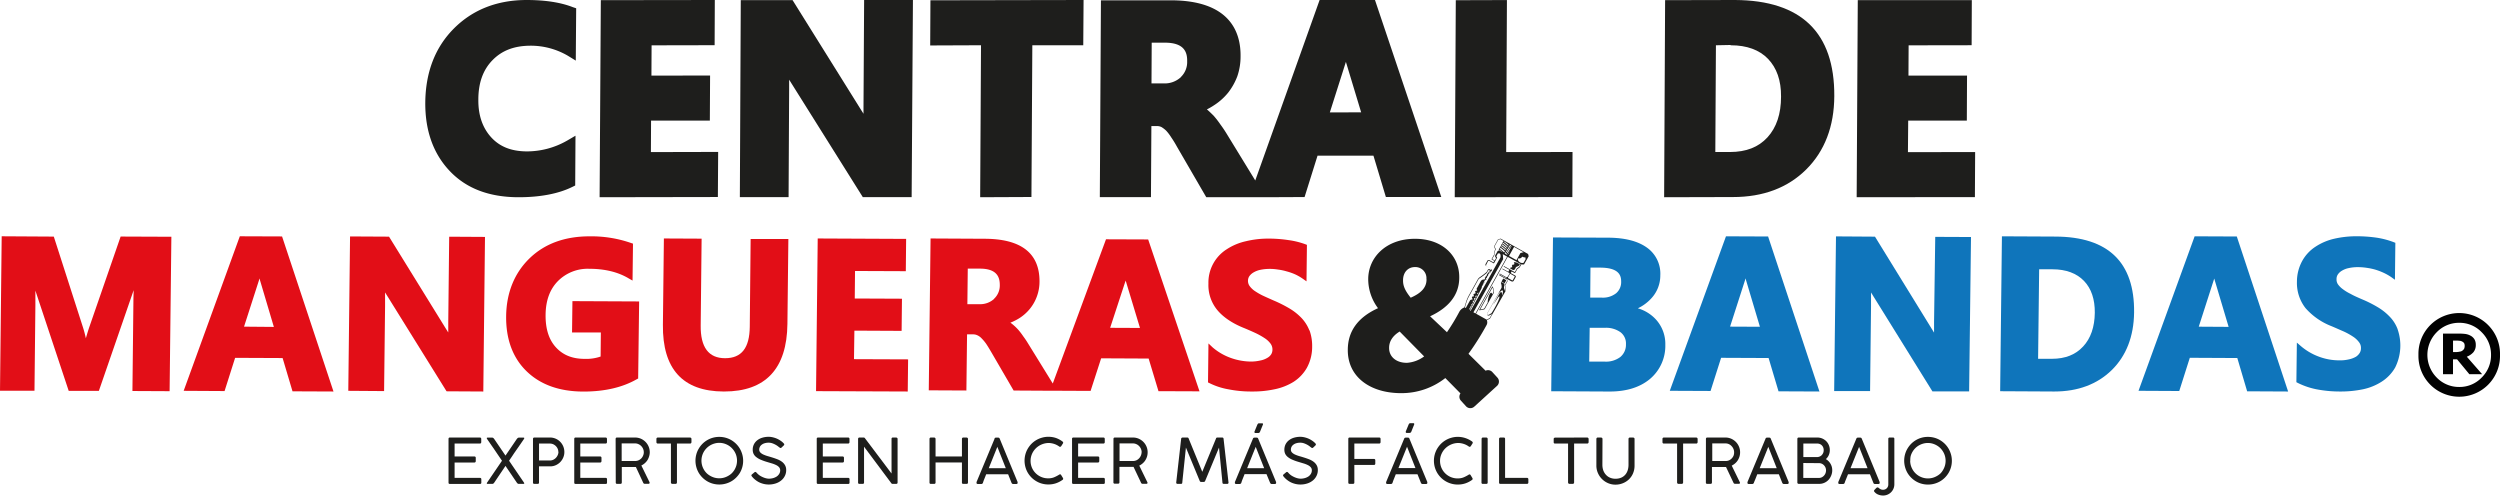 <svg xmlns="http://www.w3.org/2000/svg" viewBox="0 0 947.49 187.8"><defs><style>.cls-1{fill:#1e1e1c;}.cls-2{fill:#010101;}.cls-3{fill:#0f75bb;}.cls-4{fill:#e20e17;}</style></defs><g id="Capa_2" data-name="Capa 2"><g id="Capa_1-2" data-name="Capa 1"><path class="cls-1" d="M200.05,0h-.4C188.41,0,179.13,3.67,172,10.83s-10.72,16.62-10.82,28.05c-.07,10.77,3.1,19.5,9.39,26.06s14.87,9.74,25.67,9.81h.32c8.25,0,15.13-1.34,20.31-3.89L218,70.3l.11-18.87L215,53.25a30.65,30.65,0,0,1-15.52,4.13c-5.67-.07-10-1.74-13.25-5.26s-5-8.26-4.94-14.33c0-6.42,1.79-11.33,5.38-15s8.21-5.42,14.26-5.47a27.88,27.88,0,0,1,14.29,3.81l3,1.84.15-19.83-1.33-.45C212.44.9,206.72.05,200.05,0"/><polygon class="cls-1" points="246.75 45.72 269.03 45.72 269.12 28.63 246.89 28.65 246.95 17.18 270.84 17.13 270.91 0 227.71 0.06 227.25 74.75 272.07 74.67 272.18 57.58 246.69 57.64 246.75 45.72"/><path class="cls-1" d="M327.26,41.12v2L300.38.05l-19.63,0-.35,74.67,18.47,0,.21-40.82c0-1.32,0-2.52,0-3.7L327,74.71h18.51L346,0l-18.5,0Z"/><polygon class="cls-1" points="352.54 17.23 371.8 17.15 371.48 74.75 390.91 74.66 391.25 17.15 410.55 17.15 410.67 0 352.63 0.11 352.54 17.23"/><path class="cls-1" d="M500.13,0l-24.39,68.4L464.9,50.69c-.71-1.16-1.45-2.28-2.33-3.46a37.1,37.1,0,0,0-2.6-3.37c-.87-.86-1.72-1.7-2.56-2.4a23.71,23.71,0,0,0,2.71-1.57,22.31,22.31,0,0,0,5.37-4.81,23.63,23.63,0,0,0,3.46-6.2,23.11,23.11,0,0,0,1.22-7.57c.11-9.59-4.46-21.1-26.24-21.19l-26.68,0-.42,74.6h19.38l.16-26.94,2.09,0a3.76,3.76,0,0,1,1.72.37,10.17,10.17,0,0,1,1.8,1.38,17.46,17.46,0,0,1,1.9,2.51,40.24,40.24,0,0,1,2.19,3.57l11.1,19.14,22.38,0,14.88-.07L499.34,59h21.19l4.71,15.66h21L521.11,0Zm-52.54,29.2A9,9,0,0,1,441,31.61l-4.59,0,.08-15.44h5c7.56,0,8.51,3.84,8.44,7.1a7.85,7.85,0,0,1-2.38,5.92M504,42.61l6.09-19.16,5.78,19.12Z"/><polygon class="cls-1" points="571.12 0.02 551.74 0.08 551.34 74.75 595.92 74.68 595.98 57.61 570.84 57.64 571.12 0.02"/><polygon class="cls-1" points="723.1 57.67 723.2 45.71 745.42 45.71 745.5 28.64 723.3 28.66 723.36 17.18 747.24 17.14 747.31 0.05 704.09 0.05 703.67 74.75 748.48 74.7 748.57 57.62 723.1 57.67"/><path class="cls-1" d="M657.63,0,631.07.06l-.37,74.69,26.1-.07c11.46,0,20.75-3.52,27.73-10.44s10.62-16.31,10.66-27.84c.12-24-12.45-36.25-37.56-36.4m12.24,52.05c-3.46,3.77-8.11,5.54-14.18,5.56H650.1l.23-40.45,5.47-.11.17.11c6.07,0,10.84,1.75,14.1,5.14s5,8.15,4.94,14.35c0,6.53-1.74,11.68-5.14,15.4"/><path class="cls-2" d="M947.49,134.5a15.46,15.46,0,1,1-30.91,0,15.46,15.46,0,1,1,30.91,0Zm-3.4,0a11.82,11.82,0,0,0-3.53-8.57,11.58,11.58,0,0,0-8.51-3.59,11.71,11.71,0,0,0-8.56,3.59,12.2,12.2,0,0,0,0,17.15,11.7,11.7,0,0,0,8.56,3.58,11.57,11.57,0,0,0,8.51-3.58A11.81,11.81,0,0,0,944.09,134.5Zm-3.36,7.33h-4.85l-4.66-5.65h-1.54v5.65h-3.79v-15.4h5.83a20.4,20.4,0,0,1,2.64.14,5.67,5.67,0,0,1,1.94.64,3.8,3.8,0,0,1,1.53,1.43,4,4,0,0,1,.48,2.08,4.14,4.14,0,0,1-.92,2.79,6.49,6.49,0,0,1-2.48,1.68ZM934.1,131a2,2,0,0,0-.19-.9,1.71,1.71,0,0,0-.71-.63,2.15,2.15,0,0,0-1-.31,8.93,8.93,0,0,0-1.31-.07h-1.2v4.34h.91a6.35,6.35,0,0,0,1.61-.16,2.05,2.05,0,0,0,1.09-.43,2.13,2.13,0,0,0,.63-.75A2.77,2.77,0,0,0,934.1,131Z"/><path class="cls-3" d="M620.77,116.83a16.38,16.38,0,0,0,5.16-3.85,12.71,12.71,0,0,0,3.32-8.62,12.07,12.07,0,0,0-5.19-10.6c-3.43-2.42-8.31-3.65-14.59-3.68L588.58,90l-.67,58.28,22,.11h.18c6.3,0,11.4-1.59,15.15-4.69a16.38,16.38,0,0,0,5.91-13,13.72,13.72,0,0,0-3.66-9.72,15,15,0,0,0-6.71-4.12m-18-15.43h3.63c7.2,0,8,3,8,5.24a5.55,5.55,0,0,1-1.88,4.45,8.08,8.08,0,0,1-5.42,1.68l-4.42,0Zm11.37,33.83a9,9,0,0,1-6,1.79H608l-5.69,0,.17-12.81,5.75,0a9.41,9.41,0,0,1,6,1.72,5.36,5.36,0,0,1,2,4.52,6,6,0,0,1-2.11,4.8"/><path class="cls-3" d="M654.14,89.56l-21.3,58.55,15.45.07,4-12.57,18,.08,3.76,12.62,15.51.07L670.1,89.63Zm1.55,34.23L661.42,106a2.7,2.7,0,0,1,.16-.48,6.42,6.42,0,0,1,.15.63L667,123.84Z"/><path class="cls-3" d="M733,122.06c0,1.52,0,2.82,0,4-.27-.47-.52-.91-.84-1.37l-21.55-35-14.78-.1-.69,58.63,13.61,0,.36-32.1c0-2,0-3.76,0-5.28.3.42.54.91.87,1.41l22.4,36.08,13.91,0L747,89.83l-13.55-.06Z"/><path class="cls-3" d="M779.06,89.66l-20.34-.1-.67,58.71,20.32.11h.22c8.94,0,16.24-2.74,21.73-8.1s8.39-12.77,8.49-21.85c.22-19-9.8-28.68-29.75-28.77m10.39,41.7c-2.81,3.06-6.76,4.62-11.73,4.62h-5.29l.4-33.92h5.07c5.11,0,9.14,1.51,11.93,4.41s4.14,7,4.09,12.07c-.07,5.42-1.56,9.73-4.47,12.83"/><path class="cls-3" d="M831.76,89.56l-21.27,58.55,15.44.08,4-12.59,18,.09,3.73,12.61,15.53.08L847.74,89.63Zm1.56,34.25L839.05,106a2.44,2.44,0,0,0,.16-.48c0,.19.12.42.14.61l5.29,17.75Z"/><path class="cls-3" d="M908.73,124.87a13.79,13.79,0,0,0-3-4.81,21.29,21.29,0,0,0-4.63-3.67,45.63,45.63,0,0,0-6-3c-1.54-.67-3-1.3-4.22-2a17.16,17.16,0,0,1-3-1.83,7.93,7.93,0,0,1-1.81-1.81,3.24,3.24,0,0,1-.53-2,3,3,0,0,1,.49-1.72,4.72,4.72,0,0,1,1.54-1.43,8.08,8.08,0,0,1,2.61-1,15.78,15.78,0,0,1,3.57-.35,21.61,21.61,0,0,1,3.12.24,24.49,24.49,0,0,1,3.26.67,24,24,0,0,1,3.19,1.2,20.43,20.43,0,0,1,2.84,1.59l1.51,1.08.16-14-.62-.25a31.73,31.73,0,0,0-6.27-1.67,52.5,52.5,0,0,0-7.71-.57H893a37.62,37.62,0,0,0-8.3.93,21.79,21.79,0,0,0-7.17,3.05,15.18,15.18,0,0,0-5,5.38,16.35,16.35,0,0,0-2,7.87,15.48,15.48,0,0,0,3.25,10,25.33,25.33,0,0,0,9.88,6.86c1.65.69,3.21,1.41,4.61,2a25.68,25.68,0,0,1,3.59,2,8.57,8.57,0,0,1,2.23,2.11,3.41,3.41,0,0,1,.7,2.27,3.31,3.31,0,0,1-.47,1.74,4.67,4.67,0,0,1-1.41,1.44,9.26,9.26,0,0,1-2.63,1,14.68,14.68,0,0,1-3.84.38,21.9,21.9,0,0,1-7.48-1.36,22.48,22.48,0,0,1-6.89-4l-1.57-1.36-.18,15,.54.28a28.08,28.08,0,0,0,7.24,2.44,46.61,46.61,0,0,0,8.73.81h.21a41.79,41.79,0,0,0,8.35-.81,21.21,21.21,0,0,0,7.24-2.91,15.52,15.52,0,0,0,5.14-5.39,18.75,18.75,0,0,0,.94-14.4"/><path class="cls-4" d="M33.9,123.81c-.47,1.36-.9,2.8-1.36,4.4a41.73,41.73,0,0,0-1.15-4.32l-11-34.22L.64,89.55,0,148.09l13.07,0,.34-32.23c0-1.78,0-3.68,0-5.72l12.63,38,11.43,0,13.18-38.15c0,1.18-.07,2.29-.08,3.37l-.38,34.83,14.09.07.67-58.53-19.23-.08Z"/><path class="cls-4" d="M90.89,89.55,69.61,148.12l15.5.09,4-12.59,18,.08,3.75,12.61,15.53.07L106.9,89.61Zm1.6,34.25L98.22,106c0-.15.1-.31.12-.47a4.23,4.23,0,0,1,.18.62l5.27,17.75Z"/><path class="cls-4" d="M169.89,122V126c-.25-.43-.54-.89-.83-1.31l-21.62-35-14.77-.08L132,148.12l13.57.1.37-32.1c0-2,0-3.77,0-5.28.26.41.53.91.87,1.38l22.43,36.08,13.93.08.64-58.59-13.57-.08Z"/><path class="cls-4" d="M216.8,126l10.92,0-.09,9.13a16.68,16.68,0,0,1-6,.88c-4.69,0-8.23-1.42-10.93-4.36s-4-7.08-3.92-12.46,1.62-9.55,4.68-12.67a15.88,15.88,0,0,1,11.85-4.65c5.9,0,10.93,1.23,14.94,3.63l1.48.84.17-14-.66-.22a45.65,45.65,0,0,0-15.66-2.55h-.16c-9.35,0-17,2.79-22.72,8.34s-8.75,13-8.87,21.82,2.5,15.86,7.71,20.94,12.36,7.68,21.37,7.73h.33c7.91,0,14.69-1.57,20.13-4.69l.49-.26.37-29.2-25.28-.12Z"/><path class="cls-4" d="M284.16,123.87c-.09,8-3.11,11.89-9.35,11.89s-9.35-4.12-9.25-12.42l.35-32.89-14.3-.07-.37,32.74c-.19,16.71,7.54,25.2,23,25.26h.19c15.73,0,23.82-8.63,24-25.64l.36-32.17-14.3,0Z"/><polygon class="cls-4" points="323.81 125.31 341.71 125.4 341.84 113.21 323.95 113.13 324.05 102.7 343.3 102.78 343.42 90.54 309.91 90.38 309.28 148.24 344.03 148.38 344.17 136.2 323.66 136.12 323.81 125.31"/><path class="cls-4" d="M419.17,90.69,399,145.35l-9.39-15.21a30.28,30.28,0,0,0-1.79-2.66,24.88,24.88,0,0,0-2-2.61,20.28,20.28,0,0,0-2.33-2.17c-.18-.14-.36-.27-.56-.4a22,22,0,0,0,3.22-1.6,16.69,16.69,0,0,0,4.13-3.61,16.13,16.13,0,0,0,2.69-4.73,16.36,16.36,0,0,0,1-5.7C394,96,387.06,90.53,373.19,90.49l-20.51-.11L352,147.93l14.26.07.25-21.28h2.34a3.77,3.77,0,0,1,1.67.4,5.1,5.1,0,0,1,1.59,1.21,15.4,15.4,0,0,1,1.66,2c.57.86,1.15,1.81,1.76,2.85l8.63,14.83,13.72.08,2.76,0,12.69.06,4-12.35,18,.09,3.73,12.36,15.55.06L435.15,90.75Zm-42.41,22.59a7.8,7.8,0,0,1-5.63,2H371l-4.37,0,.15-13.47,4.6,0c6.81,0,7.56,3.61,7.54,6.31a6.87,6.87,0,0,1-2.18,5.12m44,11,5.74-17.52a3.66,3.66,0,0,0,.15-.43c0,.2.1.4.16.6l5.26,17.4Z"/><path class="cls-4" d="M496.23,125.19a14.46,14.46,0,0,0-3-4.71,21.5,21.5,0,0,0-4.63-3.64,49.67,49.67,0,0,0-6-3c-1.51-.67-2.94-1.3-4.2-1.9a24.62,24.62,0,0,1-3.08-1.82,7.93,7.93,0,0,1-1.8-1.83,3.38,3.38,0,0,1-.54-1.89,3.14,3.14,0,0,1,.52-1.73,5,5,0,0,1,1.55-1.4,8.59,8.59,0,0,1,2.59-1,17,17,0,0,1,3.57-.36,19.18,19.18,0,0,1,3.13.25,20.51,20.51,0,0,1,3.29.69,21.34,21.34,0,0,1,3.2,1.12,18.62,18.62,0,0,1,2.8,1.59l1.53,1.07.16-13.83-.62-.24A30.48,30.48,0,0,0,488.36,91a50.32,50.32,0,0,0-7.72-.57,35.76,35.76,0,0,0-8.47,1,21.69,21.69,0,0,0-7.18,3,14.91,14.91,0,0,0-7,13.07,14.79,14.79,0,0,0,3.24,9.86c2.17,2.67,5.48,5,9.88,6.81,1.65.67,3.2,1.35,4.61,2a27.84,27.84,0,0,1,3.59,2,8.43,8.43,0,0,1,2.24,2.09,3.72,3.72,0,0,1,.7,2.28,3.37,3.37,0,0,1-.44,1.68,4,4,0,0,1-1.46,1.39,8,8,0,0,1-2.6,1,16.32,16.32,0,0,1-3.84.42,23.23,23.23,0,0,1-7.51-1.4,21.78,21.78,0,0,1-6.85-4L458,130.16l-.17,14.77.55.27a26.27,26.27,0,0,0,7.25,2.36,44,44,0,0,0,8.74.82h.2a38.94,38.94,0,0,0,8.36-.82,21.92,21.92,0,0,0,7.27-2.81,15.29,15.29,0,0,0,5.1-5.35,16.57,16.57,0,0,0,2-8.07,17.41,17.41,0,0,0-1-6.14"/><rect class="cls-1" x="569.3" y="105.79" width="1.34" height="1.33" transform="translate(198.9 552.01) rotate(-60.79)"/><path class="cls-1" d="M560.57,117.56a6,6,0,0,0,2.11-.38l3.53-6.29a5,5,0,0,0-.57-2.39Zm5.4-6.74-.41.72c-.64-2.12-1.83,2-1.72,3.07l-1.3,2.32a3.81,3.81,0,0,1-1.55.36l4.65-8.31A3.53,3.53,0,0,1,566,110.82Z"/><path class="cls-1" d="M573.72,99.38c.33.55.35,1-.48.93l-.26.47c.5.88-.35.32-.57.78l-.08.17,1,.55c1,.29.91-.92,1.39-1.15.74-.34,1.18-.36,1.25-1l-1-.57A3.08,3.08,0,0,0,573.72,99.38Z"/><path class="cls-1" d="M579.21,96.5l-.07-.17a.18.18,0,0,0,0-.07c-3.46-1.92-6.92-3.87-10.38-5.81a.09.09,0,0,0-.09,0l-.44.13-.47.15a.13.13,0,0,0-.07.06c-.31.56-.62,1.13-.94,1.69l-.38.69a.06.06,0,0,0,0,0,1.9,1.9,0,0,0,.41,1.36,2.54,2.54,0,0,0-.54,2c-.3.53-.61,1.07-.9,1.6a.11.11,0,0,0,0,.16l1,.58-.33.58-1.48-.83a.78.78,0,0,0-.74.07s0,0,0,0l-.78,1.39a.66.66,0,0,0,.22.73l2,1.12.07.16-.16.28-.69-.38,0,0a.78.78,0,0,0-.43.12l-.05,0-.56,1a27.52,27.52,0,0,1-2.64,2,2.42,2.42,0,0,0-.82,1l-3.17,5.67a13.9,13.9,0,0,0-1.25,3l-.54,1.74a3.5,3.5,0,0,0-1.91,1.64,80.26,80.26,0,0,1-4.69,7.75L542,119.87c6.61-3.07,11.05-7.74,11.05-14.67V105c0-8.22-6.53-14.5-16.77-14.5-11,0-17.73,7.09-17.73,15.31V106a18.4,18.4,0,0,0,3.71,10.8c-7.66,3.47-11.45,8.79-11.45,15.8v.16C510.83,143,519.45,149,531,149a26.86,26.86,0,0,0,16.77-5.72l5.74,5.82a2.2,2.2,0,0,0,.18,2.76l1.92,2.11a2.22,2.22,0,0,0,3.13.15l8.63-7.87a2.22,2.22,0,0,0,.15-3.13l-1.93-2.11a2.18,2.18,0,0,0-2.56-.51l-6.48-6.41a103.73,103.73,0,0,0,6.87-10.92,2.12,2.12,0,0,0,.09-1.79l.75-.41.44-.24s0,0,0,0c1-1.82,2.09-3.66,3.09-5.46.91-1.62,1.85-3.28,2.8-4.93a.08.08,0,0,0,0,0v-.11a5.82,5.82,0,0,0-.13-2.06l.91-1.64a.08.08,0,0,0,0-.08,1.06,1.06,0,0,0-.34-.65.75.75,0,0,1,.07-.12l.75.42c.33.17.64.36,1,.53s.66,0,.76-.11l.84-1.51a.44.44,0,0,0-.22-.59l-1.67-.93.35-.63.36.2c.15.08.31.16.45.25a.53.53,0,0,0,.41.12.27.27,0,0,0,.2-.16l.72-1.3c.31-.21.62-.44.92-.67,0,0,0,0,0,0l.47-.81a.12.12,0,0,0,0-.14l0,0,.06-.12.44,0,.61,0a.09.09,0,0,0,.09-.06l1.7-3a.09.09,0,0,0,0-.1A3.17,3.17,0,0,0,579.21,96.5Zm-46.13,41c-3.87,0-6.61-2.26-6.61-5.56v-.16c0-2.26,1.21-4.44,4-6.13l9.27,9.43A12.4,12.4,0,0,1,533.08,137.52Zm7.57-31.6c0,3-1.93,5.16-6,6.93-1.93-2.41-2.9-4.27-2.9-6.44v-.17c0-3,1.85-5,4.51-5a4.19,4.19,0,0,1,4.35,4.51Zm36.8-10.3-1.22.3-1.49,2.68L571.91,97l1.92-3.43Zm-7.92.72,1.67.93-12,21.55-.77-.44L569.7,98.2C569.62,97.56,569.64,96.9,569.53,96.34Zm1.52-2.3-.19.35A8.36,8.36,0,0,0,569.24,93c-.07-.24-.07-.29.15-.38A15.52,15.52,0,0,1,571.05,94Zm-1.54-1.91h0c0-.05.07-.08.15-.13a13.69,13.69,0,0,1,1.73,1.45l-.19.34a8.73,8.73,0,0,0-1.68-1.43A.42.42,0,0,1,569.51,92.13Zm1.21,2.51-.19.34a9.13,9.13,0,0,0-1.56-1.3c-.06-.23-.06-.28.15-.35A15.39,15.39,0,0,1,570.72,94.64Zm-.37.66-.25.45a13.06,13.06,0,0,0-1.62-1.34.49.49,0,0,1,.28-.46A11.58,11.58,0,0,1,570.35,95.3Zm-.74.4-1.39-.78a.25.25,0,0,1,.13-.22A15,15,0,0,1,569.61,95.7Zm.9.5L570.3,96l.25-.45a6.22,6.22,0,0,1,.84,1.17Zm.22-1,.19-.34c.55.57,1,1.16.76,1.52l0-.05A9.78,9.78,0,0,0,570.73,95.19Zm.33-.58.2-.35c.52.55.88,1.1.69,1.45l0,0A9.51,9.51,0,0,0,571.06,94.61Zm.34-.61.2-.35c.48.52.81,1,.62,1.38,0,0,0,0,0,0A9.44,9.44,0,0,0,571.4,94Zm.72-1.29.49.27c.18.3.26.57.15.76l0,0a9.16,9.16,0,0,0-.67-.87Zm-.24-.14,0,0-.1-.11Zm.06.47c.44.5.74,1,.56,1.31,0,0,0,0,0,0a9.11,9.11,0,0,0-.72-.92Zm-2.09-1.34c0-.12,0-.21.12-.21l.82.47a12.51,12.51,0,0,1,1,.86l-.2.35a9.39,9.39,0,0,0-1.69-1.47Zm-4.31,6.47c.28-.51.58-1,.86-1.53a.09.09,0,0,0,0-.07,2.44,2.44,0,0,1,.55-2,.12.12,0,0,0,0-.13,1.71,1.71,0,0,1-.41-1.24l.36-.65.92-1.66.43-.13.39-.12,1.15.64a.43.43,0,0,0-.14.37.09.09,0,0,1,0,.09.63.63,0,0,0-.31.55.07.07,0,0,1,0,.08A.55.55,0,0,0,569,93a.1.1,0,0,1-.05.1.5.5,0,0,0-.29.52.13.13,0,0,1-.06.1.75.75,0,0,0-.39.69s0,.07-.07.09c-.33.32,0,.42-.12.5l-.05.09a1,1,0,0,0-.23,0c-.14,0-.12,0-.19.14l-.84,1.51a.79.79,0,0,0,.34,1l-.56,1Zm-9.87,16.76a13.48,13.48,0,0,1,1.24-2.91l3.07-5.5.1-.17a2.06,2.06,0,0,1,.75-.91,26.61,26.61,0,0,0,2.67-2s0,0,0,0c.18-.35.37-.68.55-1a.4.4,0,0,1,.24-.07l.76.43a.14.14,0,0,0,.17,0,3.7,3.7,0,0,1,.25-.43.09.09,0,0,0,0-.11l-.11-.26a.12.12,0,0,0,0,0l-2-1.12a.39.39,0,0,1-.13-.44L564,98.9a.52.52,0,0,1,.48,0l1.58.88a.12.12,0,0,0,.16,0l.43-.77,0,0,.76-1.37c-.11-.16-.21-.33-.32-.51l.55-1c1.37-.63,1.09,1.43,1,1.47L557.35,117.8l-.23-.12,4.34-8.37.2-.65-.08,0,.16-.29.08,0,.1-.19-.07-.05.17-.3.07,0,.22-.39-.18-.1.15-.28.19.1.17-.32-.22-.31.07-.12.28,0L563,106h.27l.11-.18-.24-.27.08-.14.23,0,.12-.21-.09-.22.11-.19.24-.08.2-.35-.11-.18.12-.23h.22l.19-.33-.11-.17.14-.25.3.13L565,103l0-.14-.2-.12-.59.3-.16.28.09.07-.14.26h-.28l-.22.38.15.25-.1.18-.32,0-.17.32.05.18-.05.11-.19,0-.17.3.16.23-.16.28-.74.11-.37.16-.12.21-.09-.06-1.78,3.18.23.54-.06.09-.62.18-.08.15.17.62-.09.16-.63.19-.07.13.16.65-.08.14-.57.09-.13.22.32.9-.21-.07-.72.25-1.68,3-.35-.19Zm1.17,2.17,0-.1.18-.11.07-.15,0-.13,0-.09.33-.08,0-.08-.15-.22.11-.2.32-.08.1-.17-.25-.29.05-.09.27,0,.47-.86-.23-.29.09-.17.38,0,.2-.35-.15-.44.12-.23.44,0,.12-.22-.16-.42.14-.25.45,0L557,117.48l-.07-.06.11-.2Zm3-5.9.11-.2.41-.08-.31.65Zm9.42.82c.08-1.24-.23-2-1.15-.46-.65,1.18-1.28,2.38-2,3.57-.15.28-.12.27.06,0,1.62-2.28,1.87-3.07,2.11-2.7s-1.31,3.68-3,6.27c-.62.34-1.8,1.33-1.53,0,1.37-2.44,2.76-4.88,4.14-7.33C569.7,109.05,569.92,110.14,569.28,112Zm1.77-6.37,0-.06h0Zm2.94-1a.19.19,0,0,1,.08.26l-.71,1.26a.18.18,0,0,1-.27.08l-1.47-.82a.19.19,0,0,1-.07-.27l.7-1.27a.19.19,0,0,1,.26-.06Zm1.84-3.55-.91.65,0,0-.74,1.32s0,.05,0,.06a.55.55,0,0,1-.24-.1,5.05,5.05,0,0,0-.45-.25l-.47-.26h0s0,0,0,0l-3-1.67-.12.2,2.17,1.21-.41.75-2.18-1.21-.1.18,2.82,1.57-.74,1.31-.48.25-2.55-1.43-.11.19,2.69,1.51-.09.18-2.69-1.51-.12.21,2.78,1.55h0a.82.82,0,0,1,.37.59l-.92,1.64a.14.14,0,0,0,0,.09,5.59,5.59,0,0,1,.13,2v.09l-.06.11c-.09-.5-.45-1-.38-1.53a7,7,0,0,0,.17-1.26l-1.16-.65-.21.37a3.38,3.38,0,0,1,.28,1.78l-5.38,9.62c-.27,1.56.9.84,1.76.36-.29.52-.59,1-.88,1.53l-.39.22-.73.4-4.06-2.27,12-21.55,4.85,2.72,0,.09a.1.1,0,0,0,0,.13s0,0,0,0Zm1.62-1.49a1.76,1.76,0,0,1-2.19-1.22l.31-.55c.5.32,1-.1,1.43-.57a1.74,1.74,0,0,0,1.22.28.48.48,0,0,0,.06.59Z"/><path class="cls-1" d="M181.85,165.82q.54,0,.54.57v1.17a.59.59,0,0,1-.13.39.54.54,0,0,1-.44.16h-9.53V173h7.5a.61.61,0,0,1,.37.12.54.54,0,0,1,.15.42v1.21a.58.58,0,0,1-.13.38.47.47,0,0,1-.39.16h-7.5v5.83h9.58a.49.49,0,0,1,.55.55v1.22a.46.46,0,0,1-.52.52H170.51c-.35,0-.52-.16-.52-.49V166.36c0-.36.17-.54.52-.54Z"/><path class="cls-1" d="M198.56,182.87a.56.56,0,0,1,.12.38c0,.1-.14.14-.33.14h-1.74a.61.61,0,0,1-.38-.11,1.4,1.4,0,0,1-.33-.32l-4.32-6.38-4.3,6.38a1.21,1.21,0,0,1-.32.32.63.63,0,0,1-.38.11h-1.75c-.2,0-.31,0-.33-.14a.53.53,0,0,1,.13-.38l5.62-8.25-1.5-2.2-1.46-2.16-1.39-2c-.44-.65-.86-1.26-1.25-1.81-.15-.24-.2-.39-.15-.48s.22-.12.46-.12h1.47a.91.91,0,0,1,.47.11,2,2,0,0,1,.4.41l4.28,6.3,4.29-6.3a2,2,0,0,1,.42-.41.88.88,0,0,1,.47-.11h1.46c.25,0,.4,0,.46.12s0,.24-.15.48l-1.24,1.81-1.39,2c-.49.7-1,1.42-1.48,2.16s-1,1.47-1.48,2.2Z"/><path class="cls-1" d="M202,166.39q0-.57.54-.57h5.88a5.28,5.28,0,0,1,2.18.44,5.35,5.35,0,0,1,1.73,1.19,5.49,5.49,0,0,1,1.15,1.75,5.55,5.55,0,0,1,.41,2.11,5.17,5.17,0,0,1-.41,2.07,5.47,5.47,0,0,1-2.85,2.93,5.11,5.11,0,0,1-2.15.44h-4.2v6.12a.46.46,0,0,1-.52.52h-1.24a.46.46,0,0,1-.52-.52Zm9.61,4.9a3.16,3.16,0,0,0-.25-1.21,3.42,3.42,0,0,0-.68-1,3.61,3.61,0,0,0-1-.71,3.07,3.07,0,0,0-1.25-.26h-4.14v6.41h4.14a2.82,2.82,0,0,0,1.22-.26,3.31,3.31,0,0,0,1-.7,3.53,3.53,0,0,0,.69-1A3,3,0,0,0,211.65,171.29Z"/><path class="cls-1" d="M229.49,165.82c.37,0,.55.19.55.57v1.17a.6.6,0,0,1-.14.39.52.52,0,0,1-.43.16h-9.54V173h7.5a.57.57,0,0,1,.37.12.54.54,0,0,1,.16.42v1.21a.65.65,0,0,1-.13.38.48.48,0,0,1-.4.16h-7.5v5.83h9.59a.48.48,0,0,1,.54.55v1.22a.46.46,0,0,1-.52.52H218.16c-.35,0-.52-.16-.52-.49V166.36c0-.36.17-.54.52-.54Z"/><path class="cls-1" d="M233.32,166.39c0-.38.17-.57.52-.57h6.83a5.58,5.58,0,0,1,2.2.44,5.74,5.74,0,0,1,1.77,1.21,5.61,5.61,0,0,1,1.62,4A5.27,5.27,0,0,1,246,173a5.88,5.88,0,0,1-.64,1.42,5.7,5.7,0,0,1-2.29,2l3.13,6.4V183c0,.24-.15.36-.44.36h-1.43a.61.61,0,0,1-.57-.43L241,177h-5.34v5.86c0,.35-.18.52-.54.52h-1.23a.46.46,0,0,1-.52-.52Zm10.67,5a3.18,3.18,0,0,0-.25-1.26,3.49,3.49,0,0,0-.7-1.06,3.32,3.32,0,0,0-1.06-.74,3,3,0,0,0-1.31-.28h-5.06v6.67h5.1a3.12,3.12,0,0,0,1.3-.27,3.41,3.41,0,0,0,1.05-.73,3.31,3.31,0,0,0,.68-1.07A3.18,3.18,0,0,0,244,171.42Z"/><path class="cls-1" d="M261.48,165.82a.63.63,0,0,1,.39.13.52.52,0,0,1,.19.39v1.19a.59.59,0,0,1-.14.41.51.51,0,0,1-.44.17h-4.92v14.74a.59.59,0,0,1-.14.38.51.51,0,0,1-.4.16h-1.2a.55.55,0,0,1-.38-.15.5.5,0,0,1-.16-.39V168.11h-4.95a.52.52,0,0,1-.39-.14.57.57,0,0,1-.16-.44v-1.19a.5.5,0,0,1,.16-.38.56.56,0,0,1,.39-.14Z"/><path class="cls-1" d="M272.62,165.58a8.9,8.9,0,0,1,4.55,1.23,9.35,9.35,0,0,1,1.83,1.42,8.93,8.93,0,0,1,1.41,1.83,9.23,9.23,0,0,1,.91,2.17,8.84,8.84,0,0,1,.33,2.42,9,9,0,0,1-1.23,4.55A9.59,9.59,0,0,1,279,181a8.61,8.61,0,0,1-1.82,1.41,9.2,9.2,0,0,1-2.17.9,9.24,9.24,0,0,1-4.82,0,8.6,8.6,0,0,1-2.16-.91,9.14,9.14,0,0,1-3.23-3.23,9,9,0,0,1-.9-2.16,9.16,9.16,0,0,1,0-4.8,8.6,8.6,0,0,1,.91-2.16,9.27,9.27,0,0,1,1.41-1.84,9.05,9.05,0,0,1,4-2.32A8.71,8.71,0,0,1,272.62,165.58Zm-6.77,9a6.61,6.61,0,0,0,.24,1.79,7,7,0,0,0,.68,1.61,6.7,6.7,0,0,0,1.06,1.37,6.59,6.59,0,0,0,1.36,1,7,7,0,0,0,1.61.68,6.8,6.8,0,0,0,3.58,0,6.78,6.78,0,0,0,1.61-.68,6.59,6.59,0,0,0,1.36-1,7.07,7.07,0,0,0,1.06-1.37,7.42,7.42,0,0,0,.68-1.61,6.76,6.76,0,0,0-.29-4.41,6.92,6.92,0,0,0-1.45-2.14,6.68,6.68,0,0,0-2.13-1.44,6.43,6.43,0,0,0-2.62-.54,6.26,6.26,0,0,0-1.8.25,7,7,0,0,0-1.61.68,6.87,6.87,0,0,0-2.42,2.41,6.78,6.78,0,0,0-.68,1.61A6.66,6.66,0,0,0,265.85,174.59Z"/><path class="cls-1" d="M295.51,169.65c-.11-.07-.29-.21-.55-.41a6.23,6.23,0,0,0-.93-.63,8.27,8.27,0,0,0-1.23-.57,4.22,4.22,0,0,0-1.48-.26,5.07,5.07,0,0,0-1.61.23,3.26,3.26,0,0,0-1.11.6,2.17,2.17,0,0,0-.65.84,2.25,2.25,0,0,0-.21.94,1.54,1.54,0,0,0,.44,1.11,3.8,3.8,0,0,0,1.16.78,12.35,12.35,0,0,0,1.64.6c.61.17,1.24.36,1.87.56s1.26.42,1.87.66a7.39,7.39,0,0,1,1.64.91,4.39,4.39,0,0,1,1.16,1.31,3.59,3.59,0,0,1,.44,1.83,4.78,4.78,0,0,1-.52,2.25,5,5,0,0,1-1.41,1.73,6.38,6.38,0,0,1-2.1,1.11,8.36,8.36,0,0,1-2.59.39,8.16,8.16,0,0,1-1.83-.21,9,9,0,0,1-1.74-.6,8.57,8.57,0,0,1-1.55-1,7.22,7.22,0,0,1-1.29-1.3.5.5,0,0,1-.15-.38.46.46,0,0,1,.21-.35l.93-.78a.57.57,0,0,1,.39-.15.47.47,0,0,1,.34.21l.16.15a5.85,5.85,0,0,0,1.13,1,8.17,8.17,0,0,0,1.27.67,7.13,7.13,0,0,0,1.21.4,5,5,0,0,0,1,.13,6.39,6.39,0,0,0,1.48-.19,4.86,4.86,0,0,0,1.38-.58,3.25,3.25,0,0,0,1-1,2.45,2.45,0,0,0,.41-1.4,1.77,1.77,0,0,0-.4-1.15,3.39,3.39,0,0,0-1.07-.81,10.39,10.39,0,0,0-1.58-.63l-1.94-.58a20.13,20.13,0,0,1-2.43-.87,7.32,7.32,0,0,1-1.68-1,3.44,3.44,0,0,1-1-1.23,3.64,3.64,0,0,1-.31-1.53,4.49,4.49,0,0,1,.43-2,4.56,4.56,0,0,1,1.23-1.54,5.69,5.69,0,0,1,1.91-1,8.11,8.11,0,0,1,2.5-.36,6.57,6.57,0,0,1,1.55.19,8.76,8.76,0,0,1,1.57.52,8.67,8.67,0,0,1,1.43.81,6.07,6.07,0,0,1,1.15,1,.59.59,0,0,1,.18.38.5.5,0,0,1-.19.37l-.84.8a.49.49,0,0,1-.38.17A.57.57,0,0,1,295.51,169.65Z"/><path class="cls-1" d="M321.4,165.82a.5.5,0,0,1,.55.57v1.17a.6.6,0,0,1-.14.39.53.53,0,0,1-.43.16h-9.54V173h7.5a.59.59,0,0,1,.37.12.54.54,0,0,1,.15.42v1.21a.58.58,0,0,1-.13.38.45.45,0,0,1-.39.16h-7.5v5.83h9.58a.48.48,0,0,1,.55.55v1.22a.46.46,0,0,1-.52.52H310.06c-.34,0-.52-.16-.52-.49V166.36a.47.47,0,0,1,.52-.54Z"/><path class="cls-1" d="M338.25,183.39a.54.54,0,0,1-.45-.26l-10.33-13.84v13.58c0,.35-.18.52-.54.52h-1.2a.46.46,0,0,1-.52-.52V166.36a.58.58,0,0,1,.14-.39.5.5,0,0,1,.38-.15h1.59a.58.58,0,0,1,.49.26l10.08,13.38v-13.2a.46.46,0,0,1,.52-.44h1.19a.67.67,0,0,1,.4.14.45.45,0,0,1,.18.38v16.53c0,.35-.19.52-.58.52Z"/><path class="cls-1" d="M364.57,166.34a.55.55,0,0,1,.14-.37.52.52,0,0,1,.38-.15h1.2a.64.64,0,0,1,.39.14.45.45,0,0,1,.18.38v16.53c0,.35-.19.52-.57.52h-1.2a.46.46,0,0,1-.52-.52v-7.6h-10v7.6c0,.35-.19.52-.57.52h-1.2a.46.46,0,0,1-.52-.52V166.34a.55.55,0,0,1,.14-.37.5.5,0,0,1,.38-.15h1.22a.55.55,0,0,1,.38.15.5.5,0,0,1,.17.37V173h10Z"/><path class="cls-1" d="M372.53,183a.76.76,0,0,1-.24.31.61.61,0,0,1-.39.12h-1.26c-.36,0-.54-.13-.54-.41a.57.57,0,0,1,0-.14s0-.07,0-.1l0-.08,6.83-16.4a1.21,1.21,0,0,1,0-.14.71.71,0,0,1,.1-.14.42.42,0,0,1,.17-.11.67.67,0,0,1,.3-.05h.78a.6.6,0,0,1,.29.05.4.4,0,0,1,.18.11.67.67,0,0,1,.09.14l.06.14,6.77,16.4s0,.08,0,.12l0,.11s0,.07,0,.09c0,.28-.18.41-.55.41H384a.61.61,0,0,1-.39-.12.76.76,0,0,1-.24-.31l-1.3-3.26h-8.31c-.27.7-.53,1.34-.76,1.91S372.64,182.62,372.53,183Zm2.21-5.56h6.45l-3.2-8.09Z"/><path class="cls-1" d="M402.64,167.3a.77.77,0,0,1,.22.22.46.46,0,0,1,.08.25.43.43,0,0,1-.09.28l-.63,1c-.14.19-.27.28-.42.28a.45.45,0,0,1-.18,0,1,1,0,0,1-.23-.14,7.07,7.07,0,0,0-1.79-.92,7.63,7.63,0,0,0-2-.38,7.1,7.1,0,0,0-5,2,6.87,6.87,0,0,0-1.48,2.16,6.65,6.65,0,0,0,0,5.25,6.58,6.58,0,0,0,1.46,2.11,6.66,6.66,0,0,0,4.68,1.88,6.33,6.33,0,0,0,1-.07,5.47,5.47,0,0,0,1-.24,8.05,8.05,0,0,0,1-.44,11.72,11.72,0,0,0,1.16-.65.78.78,0,0,1,.37-.13c.14,0,.27.09.39.29l.68,1.11a.71.71,0,0,1,.08.29.51.51,0,0,1-.29.45,9.46,9.46,0,0,1-2.45,1.26,9,9,0,0,1-2.88.45,8.71,8.71,0,0,1-2.41-.32,8.38,8.38,0,0,1-2.15-.91,8.93,8.93,0,0,1-1.83-1.41,9.15,9.15,0,0,1-1.41-1.82,9,9,0,0,1-.9-2.16,9.16,9.16,0,0,1,0-4.8,9,9,0,0,1,.91-2.16,9.67,9.67,0,0,1,1.41-1.84,9.05,9.05,0,0,1,4-2.32,8.71,8.71,0,0,1,2.41-.33,9,9,0,0,1,2.81.44A9.25,9.25,0,0,1,402.64,167.3Z"/><path class="cls-1" d="M418.16,165.82q.54,0,.54.57v1.17a.59.59,0,0,1-.13.39.53.53,0,0,1-.43.16H408.6V173h7.5a.61.61,0,0,1,.37.12.54.54,0,0,1,.15.42v1.21a.58.58,0,0,1-.13.38.47.47,0,0,1-.39.16h-7.5v5.83h9.58a.48.48,0,0,1,.55.55v1.22a.46.46,0,0,1-.52.52H406.82c-.34,0-.52-.16-.52-.49V166.36a.47.47,0,0,1,.52-.54Z"/><path class="cls-1" d="M422,166.39c0-.38.18-.57.52-.57h6.83a5.54,5.54,0,0,1,2.2.44,5.79,5.79,0,0,1,1.78,1.21,5.66,5.66,0,0,1,1.19,1.79,5.51,5.51,0,0,1,.43,2.18,5.61,5.61,0,0,1-.23,1.59,5.91,5.91,0,0,1-.65,1.42,5.21,5.21,0,0,1-1,1.16,5.92,5.92,0,0,1-1.29.86l3.12,6.4V183c0,.24-.14.36-.43.36H433a.61.61,0,0,1-.56-.43l-2.84-6h-5.34v5.86c0,.35-.18.52-.55.52H422.5a.46.46,0,0,1-.52-.52Zm10.68,5a3.19,3.19,0,0,0-.26-1.26,3.32,3.32,0,0,0-.7-1.06,3.17,3.17,0,0,0-1.05-.74,3.1,3.1,0,0,0-1.32-.28h-5.05v6.67h5.1a3.15,3.15,0,0,0,1.3-.27,3.36,3.36,0,0,0,1-.73,3.51,3.51,0,0,0,.69-1.07A3.37,3.37,0,0,0,432.66,171.42Z"/><path class="cls-1" d="M455.12,182.64c-.17,0-.33-.15-.46-.44l-5.2-12.57-1.38,13.24a.46.46,0,0,1-.52.52h-1.23c-.37,0-.55-.17-.55-.52l1.87-16.53a.45.45,0,0,1,.18-.38.64.64,0,0,1,.39-.14H450a.53.53,0,0,1,.52.44l5.14,12.55,5.18-12.55a.63.63,0,0,1,.19-.33.48.48,0,0,1,.3-.11h1.88a.48.48,0,0,1,.38.15.55.55,0,0,1,.14.37l1.87,16.53a.46.46,0,0,1-.52.52h-1.23c-.36,0-.55-.17-.55-.52L462,169.63l-5.22,12.57c-.13.29-.29.44-.47.44Z"/><path class="cls-1" d="M470.45,183a.76.76,0,0,1-.24.31.61.61,0,0,1-.39.12h-1.26c-.36,0-.54-.13-.54-.41v-.14s0-.07,0-.1l0-.08,6.82-16.4.06-.14a.71.71,0,0,1,.1-.14.42.42,0,0,1,.17-.11.65.65,0,0,1,.3-.05h.78a.6.6,0,0,1,.29.05.32.32,0,0,1,.17.11.45.45,0,0,1,.1.14l.06.14,6.77,16.4s0,.08,0,.12l0,.11s0,.07,0,.09c0,.28-.18.41-.55.41H482a.61.61,0,0,1-.39-.12.76.76,0,0,1-.24-.31L480,179.7h-8.31c-.27.7-.53,1.34-.76,1.91S470.56,182.62,470.45,183Zm2.21-5.56h6.45l-3.2-8.09Zm4.89-13.83a.7.7,0,0,1-.63.5h-1.09a.39.39,0,0,1-.31-.09.29.29,0,0,1-.08-.24.58.58,0,0,0,0-.19.59.59,0,0,1,.1-.24l1-2.43a1.62,1.62,0,0,1,.28-.38.57.57,0,0,1,.36-.11h1.17c.21,0,.31.08.31.26a1.41,1.41,0,0,1,0,.2.5.5,0,0,1-.1.23Z"/><path class="cls-1" d="M497,169.65c-.11-.07-.29-.21-.54-.41a7.49,7.49,0,0,0-.93-.63,8.4,8.4,0,0,0-1.24-.57,4.22,4.22,0,0,0-1.48-.26,5.12,5.12,0,0,0-1.61.23,3.26,3.26,0,0,0-1.11.6,2.27,2.27,0,0,0-.65.84,2.24,2.24,0,0,0-.2.94,1.53,1.53,0,0,0,.43,1.11,3.92,3.92,0,0,0,1.16.78,12.35,12.35,0,0,0,1.64.6c.61.17,1.24.36,1.87.56s1.26.42,1.87.66a7.39,7.39,0,0,1,1.64.91,4.39,4.39,0,0,1,1.16,1.31,3.59,3.59,0,0,1,.44,1.83,4.78,4.78,0,0,1-.52,2.25,5.12,5.12,0,0,1-1.4,1.73,6.58,6.58,0,0,1-2.1,1.11,8.43,8.43,0,0,1-2.6.39,8,8,0,0,1-1.82-.21,8.51,8.51,0,0,1-1.74-.6,8.32,8.32,0,0,1-1.56-1,7.22,7.22,0,0,1-1.29-1.3.59.59,0,0,1-.15-.38.49.49,0,0,1,.21-.35l.93-.78a.57.57,0,0,1,.39-.15.49.49,0,0,1,.35.21l.15.15a5.85,5.85,0,0,0,1.13,1,8.64,8.64,0,0,0,1.27.67,7.13,7.13,0,0,0,1.21.4,5.19,5.19,0,0,0,1,.13,6.39,6.39,0,0,0,1.48-.19,4.92,4.92,0,0,0,1.39-.58,3.36,3.36,0,0,0,1-1,2.53,2.53,0,0,0,.4-1.4,1.71,1.71,0,0,0-.4-1.15,3.39,3.39,0,0,0-1.07-.81,10,10,0,0,0-1.58-.63l-1.93-.58a20.34,20.34,0,0,1-2.44-.87,7.32,7.32,0,0,1-1.68-1,3.68,3.68,0,0,1-1-1.23,3.64,3.64,0,0,1-.31-1.53,4.63,4.63,0,0,1,.43-2,4.56,4.56,0,0,1,1.23-1.54,5.79,5.79,0,0,1,1.91-1,8.16,8.16,0,0,1,2.5-.36,6.5,6.5,0,0,1,1.55.19,8.76,8.76,0,0,1,1.57.52,8.67,8.67,0,0,1,1.43.81,6.46,6.46,0,0,1,1.16,1,.62.62,0,0,1,.17.38.52.52,0,0,1-.18.37l-.84.8a.52.52,0,0,1-.39.17A.57.57,0,0,1,497,169.65Z"/><path class="cls-1" d="M511,166.36c0-.36.17-.54.52-.54h11.17q.54,0,.54.57v1.17a.56.56,0,0,1-.15.39.48.48,0,0,1-.39.16h-9.4v5.82h7.42a.54.54,0,0,1,.37.13.52.52,0,0,1,.15.42v1.2a.58.58,0,0,1-.13.38.47.47,0,0,1-.39.16h-7.42v6.67c0,.33-.18.49-.56.49h-1.21c-.35,0-.52-.16-.52-.49Z"/><path class="cls-1" d="M527.76,183a.69.69,0,0,1-.24.31.61.61,0,0,1-.39.12h-1.25c-.37,0-.55-.13-.55-.41a.57.57,0,0,1,0-.14.36.36,0,0,1,0-.1s0-.06,0-.08l6.83-16.4a1.47,1.47,0,0,1,.06-.14.42.42,0,0,1,.09-.14.4.4,0,0,1,.18-.11.62.62,0,0,1,.3-.05h.78a.63.63,0,0,1,.29.05.44.44,0,0,1,.26.25.53.53,0,0,1,.06.14l6.77,16.4,0,.12a.43.43,0,0,0,0,.11.34.34,0,0,1,0,.09c0,.28-.18.41-.54.41h-1.26a.61.61,0,0,1-.39-.12.67.67,0,0,1-.23-.31l-1.31-3.26H529l-.76,1.91Q527.92,182.45,527.76,183ZM530,177.4h6.45l-3.19-8.09Zm4.89-13.83a.7.7,0,0,1-.63.5h-1.09a.41.41,0,0,1-.31-.09.33.33,0,0,1-.08-.24,1.06,1.06,0,0,0,0-.19.72.72,0,0,1,.09-.24l1-2.43a1.38,1.38,0,0,1,.27-.38.57.57,0,0,1,.36-.11h1.18c.2,0,.3.08.3.26a1.41,1.41,0,0,1,0,.2.61.61,0,0,1-.09.23Z"/><path class="cls-1" d="M557.88,167.3a.73.73,0,0,1,.21.22.39.39,0,0,1,.08.25.43.43,0,0,1-.09.28l-.63,1a.53.53,0,0,1-.41.28.46.46,0,0,1-.19,0,1.28,1.28,0,0,1-.23-.14,6.75,6.75,0,0,0-1.79-.92,7.63,7.63,0,0,0-2-.38,7.06,7.06,0,0,0-2.82.55,7.18,7.18,0,0,0-2.23,1.48,6.68,6.68,0,0,0-1.47,2.16,6.28,6.28,0,0,0-.54,2.58,6.62,6.62,0,0,0,2,4.78,6.66,6.66,0,0,0,4.68,1.88,6.33,6.33,0,0,0,1-.07,5.28,5.28,0,0,0,1-.24,7.61,7.61,0,0,0,1-.44,13,13,0,0,0,1.16-.65.75.75,0,0,1,.36-.13c.15,0,.28.09.4.29l.67,1.11a.71.71,0,0,1,.08.29.5.5,0,0,1-.28.45,9.62,9.62,0,0,1-2.45,1.26,9,9,0,0,1-2.89.45,8.71,8.71,0,0,1-2.41-.32,9,9,0,0,1-4-2.32,9.15,9.15,0,0,1-1.41-1.82,9.4,9.4,0,0,1-.91-2.16,9.16,9.16,0,0,1,0-4.8,9.4,9.4,0,0,1,.91-2.16,9.72,9.72,0,0,1,1.42-1.84,9.05,9.05,0,0,1,4-2.32,8.69,8.69,0,0,1,2.4-.33,8.94,8.94,0,0,1,2.81.44A9.45,9.45,0,0,1,557.88,167.3Z"/><path class="cls-1" d="M561.52,166.34a.55.55,0,0,1,.14-.37.49.49,0,0,1,.38-.15h1.23a.57.57,0,0,1,.38.14.47.47,0,0,1,.17.38v16.53c0,.35-.18.52-.55.52H562a.46.46,0,0,1-.52-.52Z"/><path class="cls-1" d="M578.72,181.1a.57.57,0,0,1,.37.14.56.56,0,0,1,.15.41v1.22a.55.55,0,0,1-.14.37.5.5,0,0,1-.38.15H568.66a.46.46,0,0,1-.52-.52V166.34a.55.55,0,0,1,.14-.37.54.54,0,0,1,.4-.15h1.22a.55.55,0,0,1,.38.13.53.53,0,0,1,.14.39V181.1Z"/><path class="cls-1" d="M601.5,165.82a.58.58,0,0,1,.38.13.53.53,0,0,1,.2.39v1.19a.64.64,0,0,1-.14.41.53.53,0,0,1-.44.17h-4.92v14.74a.55.55,0,0,1-.15.38.48.48,0,0,1-.4.16h-1.19a.55.55,0,0,1-.38-.15.51.51,0,0,1-.17-.39V168.11h-4.94A.52.52,0,0,1,589,168a.54.54,0,0,1-.16-.44v-1.19A.46.46,0,0,1,589,166a.56.56,0,0,1,.39-.14Z"/><path class="cls-1" d="M607.3,176.13a6.73,6.73,0,0,0,.32,2.09,4.93,4.93,0,0,0,1,1.69,4.38,4.38,0,0,0,1.55,1.12,5,5,0,0,0,2.08.41,5.45,5.45,0,0,0,2.19-.41,4.34,4.34,0,0,0,1.54-1.13,4.85,4.85,0,0,0,.92-1.69,7,7,0,0,0,.3-2.08v-9.79a.49.49,0,0,1,.16-.37.54.54,0,0,1,.39-.15h1.14a.68.68,0,0,1,.41.14.44.44,0,0,1,.19.38v10.11a7.4,7.4,0,0,1-.57,2.93,6.83,6.83,0,0,1-1.55,2.28,7.14,7.14,0,0,1-2.31,1.48,7.36,7.36,0,0,1-2.81.54,6.94,6.94,0,0,1-2.8-.57,7.29,7.29,0,0,1-3.86-3.86,6.94,6.94,0,0,1-.57-2.8V166.34a.51.51,0,0,1,.14-.35.45.45,0,0,1,.36-.17h1.26a.61.61,0,0,1,.37.15.46.46,0,0,1,.19.37Z"/><path class="cls-1" d="M642.81,165.82a.61.61,0,0,1,.39.13.52.52,0,0,1,.19.39v1.19a.59.59,0,0,1-.14.41.51.51,0,0,1-.44.17h-4.92v14.74a.59.59,0,0,1-.14.38.51.51,0,0,1-.4.16h-1.2a.55.55,0,0,1-.38-.15.5.5,0,0,1-.16-.39V168.11h-5a.52.52,0,0,1-.39-.14.57.57,0,0,1-.15-.44v-1.19a.49.49,0,0,1,.15-.38.56.56,0,0,1,.39-.14Z"/><path class="cls-1" d="M646.54,166.39c0-.38.18-.57.52-.57h6.83a5.54,5.54,0,0,1,2.2.44,5.79,5.79,0,0,1,1.78,1.21,5.66,5.66,0,0,1,1.19,1.79,5.51,5.51,0,0,1,.43,2.18,5.61,5.61,0,0,1-.23,1.59,5.91,5.91,0,0,1-.65,1.42,5.21,5.21,0,0,1-1,1.16,5.92,5.92,0,0,1-1.29.86l3.12,6.4V183c0,.24-.14.36-.43.36h-1.44A.61.61,0,0,1,657,183l-2.84-6h-5.34v5.86c0,.35-.18.52-.55.52h-1.23a.46.46,0,0,1-.52-.52Zm10.68,5a3.19,3.19,0,0,0-.26-1.26,3.32,3.32,0,0,0-.7-1.06,3.17,3.17,0,0,0-1-.74,3.07,3.07,0,0,0-1.32-.28h-5v6.67h5.1a3.15,3.15,0,0,0,1.3-.27,3.36,3.36,0,0,0,1-.73,3.51,3.51,0,0,0,.69-1.07A3.37,3.37,0,0,0,657.22,171.42Z"/><path class="cls-1" d="M664.71,183a.76.76,0,0,1-.24.31.61.61,0,0,1-.39.12h-1.25c-.37,0-.55-.13-.55-.41a.57.57,0,0,1,0-.14.36.36,0,0,1,0-.1.19.19,0,0,1,0-.08l6.83-16.4a.53.53,0,0,1,.06-.14.44.44,0,0,1,.26-.25.69.69,0,0,1,.31-.05h.78a.65.65,0,0,1,.29.05.44.44,0,0,1,.26.25.53.53,0,0,1,.06.14l6.77,16.4,0,.12a.43.43,0,0,0,0,.11.34.34,0,0,1,0,.09c0,.28-.18.41-.54.41h-1.26a.61.61,0,0,1-.39-.12.76.76,0,0,1-.24-.31l-1.3-3.26H666c-.27.7-.52,1.34-.75,1.91S664.82,182.62,664.71,183Zm2.21-5.56h6.45l-3.19-8.09Z"/><path class="cls-1" d="M693.49,170.59a4.62,4.62,0,0,1-.4,1.92A4.44,4.44,0,0,1,692,174a4.92,4.92,0,0,1,1.75,1.76,4.69,4.69,0,0,1,.49,1.15,5,5,0,0,1,.17,1.28,5.08,5.08,0,0,1-.38,2,5.27,5.27,0,0,1-1,1.64,4.82,4.82,0,0,1-1.57,1.13,4.57,4.57,0,0,1-2,.42h-7.72a.56.56,0,0,1-.39-.13.45.45,0,0,1-.16-.39V166.39c0-.38.18-.57.55-.57h6.94a4.79,4.79,0,0,1,3.44,1.37,4.6,4.6,0,0,1,1,1.51A4.72,4.72,0,0,1,693.49,170.59Zm-2.32,0a2.75,2.75,0,0,0-.18-1,2.3,2.3,0,0,0-1.32-1.32,2.8,2.8,0,0,0-1-.18h-5.21v5.14h5.19a2.44,2.44,0,0,0,1-.21,2.38,2.38,0,0,0,.8-.55,2.82,2.82,0,0,0,.54-.84A2.7,2.7,0,0,0,691.17,170.59Zm-7.73,4.89v5.65h6a2.42,2.42,0,0,0,1-.23,2.8,2.8,0,0,0,.85-.64,3,3,0,0,0,.57-.92,3.17,3.17,0,0,0,.2-1.11,2.84,2.84,0,0,0-.2-1,3,3,0,0,0-.57-.88,2.57,2.57,0,0,0-.84-.6,2.43,2.43,0,0,0-1-.22Z"/><path class="cls-1" d="M699.12,183a.67.67,0,0,1-.23.31.65.65,0,0,1-.39.12h-1.26c-.36,0-.54-.13-.54-.41v-.14s0-.07,0-.1a.31.31,0,0,0,0-.08l6.83-16.4.06-.14a.71.71,0,0,1,.1-.14.36.36,0,0,1,.17-.11.62.62,0,0,1,.3-.05H705a.6.6,0,0,1,.29.05.36.36,0,0,1,.17.11.71.71,0,0,1,.1.14l.06.14,6.77,16.4a.5.5,0,0,0,0,.12.43.43,0,0,1,0,.11.34.34,0,0,1,0,.09c0,.28-.18.41-.54.41h-1.25a.61.61,0,0,1-.39-.12A.62.62,0,0,1,710,183l-1.3-3.26h-8.31l-.76,1.91Q699.29,182.45,699.12,183Zm2.22-5.56h6.45l-3.2-8.09Z"/><path class="cls-1" d="M710.34,186.32a.32.32,0,0,1-.09-.24.59.59,0,0,1,.2-.45l.78-.81.11,0a.6.6,0,0,1,.15-.09l.13,0a.53.53,0,0,1,.33.14l.39.3a2.32,2.32,0,0,0,.54.31,2,2,0,0,0,.8.14,1.89,1.89,0,0,0,.79-.16,1.79,1.79,0,0,0,.62-.42,2,2,0,0,0,.42-.64,2.09,2.09,0,0,0,.15-.79V166.32a.54.54,0,0,1,.11-.35.58.58,0,0,1,.38-.15h1.28a.46.46,0,0,1,.52.52v17.21a4.24,4.24,0,0,1-4.27,4.25,4.78,4.78,0,0,1-1.88-.37A3.42,3.42,0,0,1,710.34,186.32Z"/><path class="cls-1" d="M730.72,165.58a9.08,9.08,0,0,1,2.4.32,8.91,8.91,0,0,1,2.15.91,9.35,9.35,0,0,1,1.83,1.42,8.93,8.93,0,0,1,1.41,1.83,9.23,9.23,0,0,1,.91,2.17,8.84,8.84,0,0,1,.33,2.42,9,9,0,0,1-1.23,4.55,9.54,9.54,0,0,1-1.41,1.82,8.93,8.93,0,0,1-1.83,1.41,9,9,0,0,1-2.17.9,9.24,9.24,0,0,1-4.82,0,8.6,8.6,0,0,1-2.16-.91,9.14,9.14,0,0,1-3.23-3.23A9,9,0,0,1,722,177a9.16,9.16,0,0,1,0-4.8,9,9,0,0,1,.91-2.16,9.67,9.67,0,0,1,1.41-1.84,9.05,9.05,0,0,1,4-2.32A8.71,8.71,0,0,1,730.72,165.58Zm-6.77,9a6.61,6.61,0,0,0,.24,1.79,7,7,0,0,0,.69,1.61,6.66,6.66,0,0,0,2.41,2.42,7.14,7.14,0,0,0,1.61.68,6.68,6.68,0,0,0,1.8.24,6.69,6.69,0,0,0,3.39-.92,6.93,6.93,0,0,0,1.37-1,6.65,6.65,0,0,0,1-1.37,7,7,0,0,0,.68-1.61,6.76,6.76,0,0,0-.29-4.41,7.07,7.07,0,0,0-1.44-2.14,6.84,6.84,0,0,0-2.14-1.44,6.43,6.43,0,0,0-2.62-.54,6.31,6.31,0,0,0-1.8.25,7.14,7.14,0,0,0-1.61.68,6.73,6.73,0,0,0-2.41,2.41,6.8,6.8,0,0,0-.69,1.61A6.66,6.66,0,0,0,724,174.59Z"/></g></g></svg>